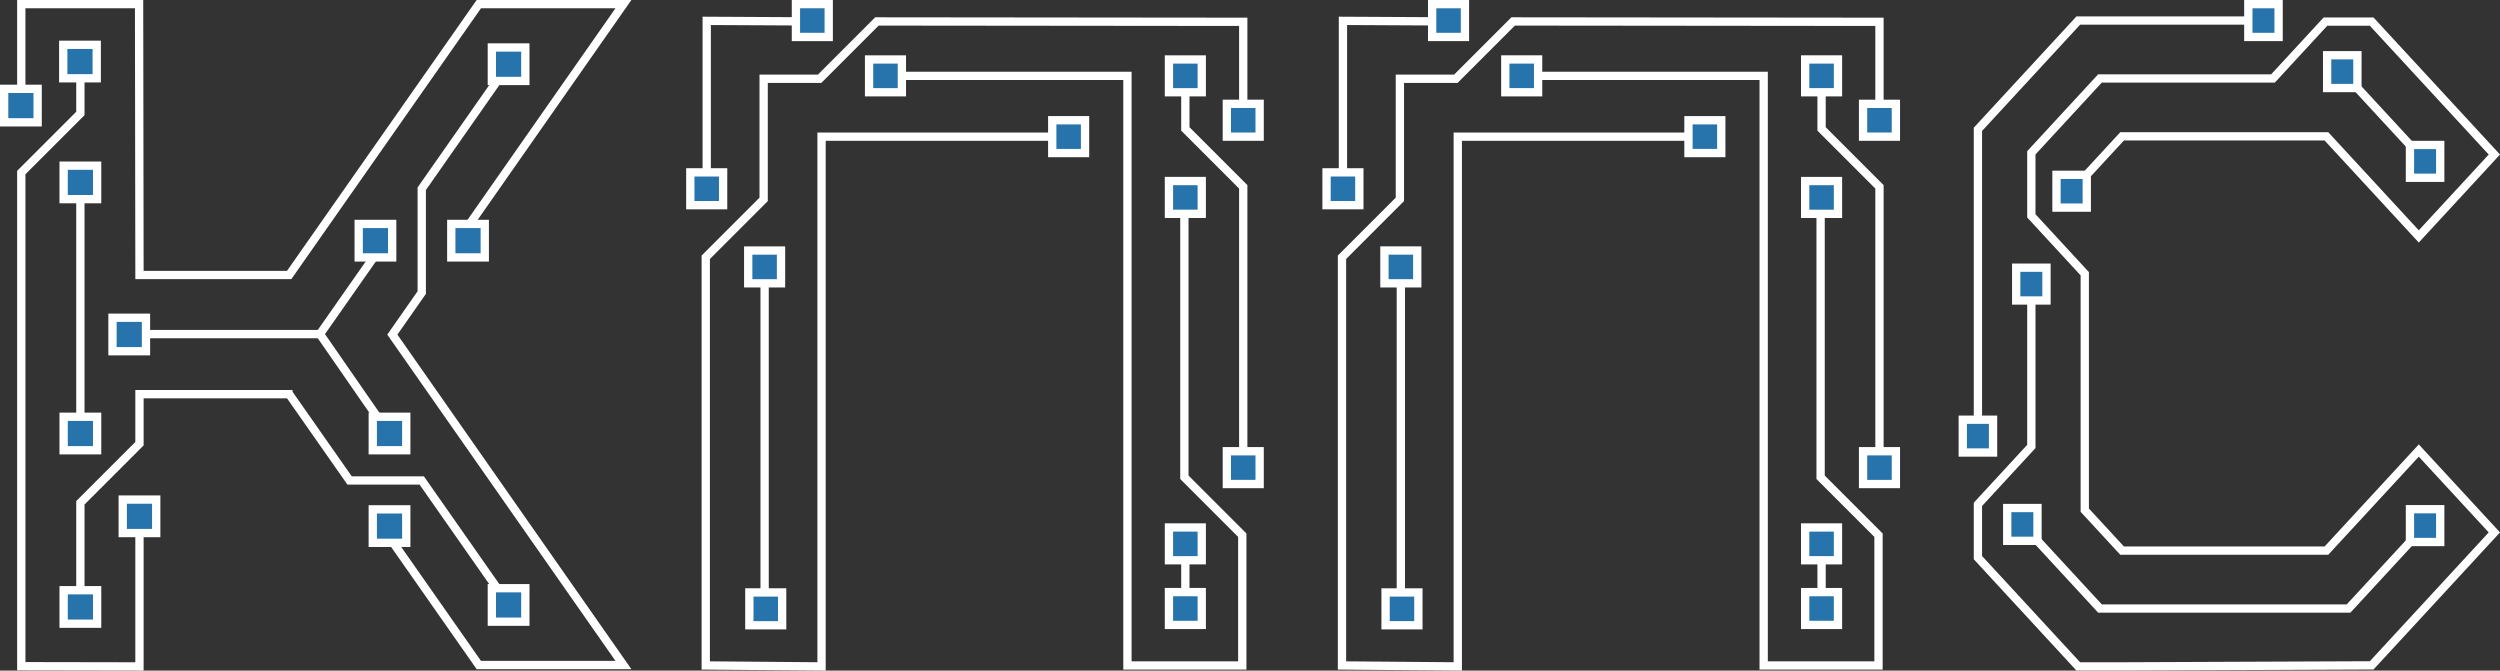 <svg xmlns="http://www.w3.org/2000/svg" width="602.361" height="161.579"><rect width="100%" height="100%" fill="#333333" stroke="none"/><defs><style>.a,.b{stroke:#fff;stroke-width:2px}.a{fill:none;stroke-miterlimit:10}.b{fill:#2774ad}</style></defs><path class="a" d="M564.356 17.258L584.31 38.88m-94.869 29.568v39.123l-12.874 13.95v12.838l24.182 26.208H511.4l60.038-.251 29.563-32.034-18.207-19.727-22.253 24.113h-49.235l-8.992-9.744V65.959l-12.874-13.95V36.817l16.533-17.915h41.694l12.642-13.7h11.128L601 37.236l-18.206 19.729-22.253-24.113h-49.235l-12.185 13.2"/><path class="a" d="M487.276 126.357l18.7 20.261h59.9l18.435-19.979M476.567 105.08V31.16l24.182-26.208h44.62"/><path class="b" d="M580.663 34.928h7.295v7.905h-7.295zm-19.955-21.622h7.295v7.905h-7.295zM541.721 1h7.295v7.905h-7.295zm-58.093 121.405h7.295v7.905h-7.295zm11.873-80.282h7.295v7.905h-7.295zm-9.708 22.373h7.295v7.905h-7.295zm-12.874 36.632h7.295v7.905h-7.295zm107.744 21.56h7.295v7.905h-7.295z"/><path class="a" d="M323.576 45.481V5.025l26.971.141m88.351 141.455v-15.113"/><path class="a" d="M412.232 32.925h-60.989v127.646l-27.9-.233v-98.35l13.95-13.95V18.975h13.485l13.81-13.81 88.26.092v23.25"/><path class="a" d="M438.666 47.574V115l13.95 13.95v31.388h-27.668V18.278h-58.126m72.076-1.86v14.65l13.95 13.95v67.659M337.526 64.546v82.074"/><path class="b" d="M319.623 41.529h7.905v7.905h-7.905zm115.322 85.561h7.905v7.905h-7.905zm13.951-102.069h7.905v7.905h-7.905zm-13.951 18.6h7.905v7.905h-7.905zm-101.372 16.74h7.905v7.905h-7.905zm101.372-46.036h7.905v7.905h-7.905zm13.951 94.397h7.905v7.905h-7.905zm-115.049 34.026h7.905v7.905h-7.905zm101.098-.08h7.905v7.905h-7.905zM345.068 1h7.905v7.905h-7.905zm17.627 13.325h7.905v7.905h-7.905zm44.132 14.648h7.905v7.905h-7.905z"/><path class="a" d="M170.28 45.481V5.025l26.971.141m88.351 141.455v-15.113"/><path class="a" d="M258.937 32.925h-60.99v127.646l-27.9-.233v-98.35l13.95-13.95V18.975h13.485l13.81-13.81 88.26.092v23.25"/><path class="a" d="M285.369 47.574V115l13.95 13.95v31.388h-27.668V18.278h-58.126m72.077-1.86v14.65l13.95 13.95v67.659M184.23 64.546v82.074"/><path class="b" d="M166.327 41.529h7.905v7.905h-7.905zm115.322 85.561h7.905v7.905h-7.905zM295.6 25.021h7.905v7.905H295.6zm-13.951 18.6h7.905v7.905h-7.905zm-101.372 16.74h7.905v7.905h-7.905zm101.372-46.036h7.905v7.905h-7.905zm13.951 94.397h7.905v7.905H295.6zm-115.049 34.026h7.905v7.905h-7.905zm101.098-.08h7.905v7.905h-7.905zM191.772 1h7.905v7.905h-7.905zm17.627 13.325h7.905v7.905h-7.905zm44.132 14.648h7.905v7.905h-7.905z"/><path class="a" d="M19.367 43.951v60.576m.001-89.055v11.866L5.129 41.577v118.942l28.478.052v-37.059"/><path class="a" d="M70.488 94.975H33.607V106.9l-14.239 14.239v24.622m91.818-88.963l39.023-55.8h-34.84L69.674 66.257H33.607L33.512.998H5.128v23.967m26.105 55.533h45.852"/><path class="a" d="M92.11 59.042L77.086 80.499l16.765 24.208m-24.178-9.732l14.558 20.791h17.383l21 30"/><path class="a" d="M122.618 15.472l-21 30V70.49l-7.085 10.131 55.679 79.617h-34.84l-22.264-31.8"/><path class="b" d="M15.239 10.795h8.069v8.069h-8.069zm11.866 65.763h8.069v8.069h-8.069zM1 21.405h8.069v8.069H1zm14.333 79.012h8.069v8.069h-8.069zm0-60.501h8.069v8.069h-8.069zm0 102.292h8.069v8.069h-8.069zm14.24-21.84h8.069v8.069h-8.069zm60.244 2.357h8.069v8.069h-8.069zm28.691-111.287h8.069v8.069h-8.069zm-9.774 42.517h8.069v8.069h-8.069zm-22.308 0h8.069v8.069h-8.069zm32.082 87.771h8.069v8.069h-8.069zm-28.691-41.309h8.069v8.069h-8.069z"/></svg>